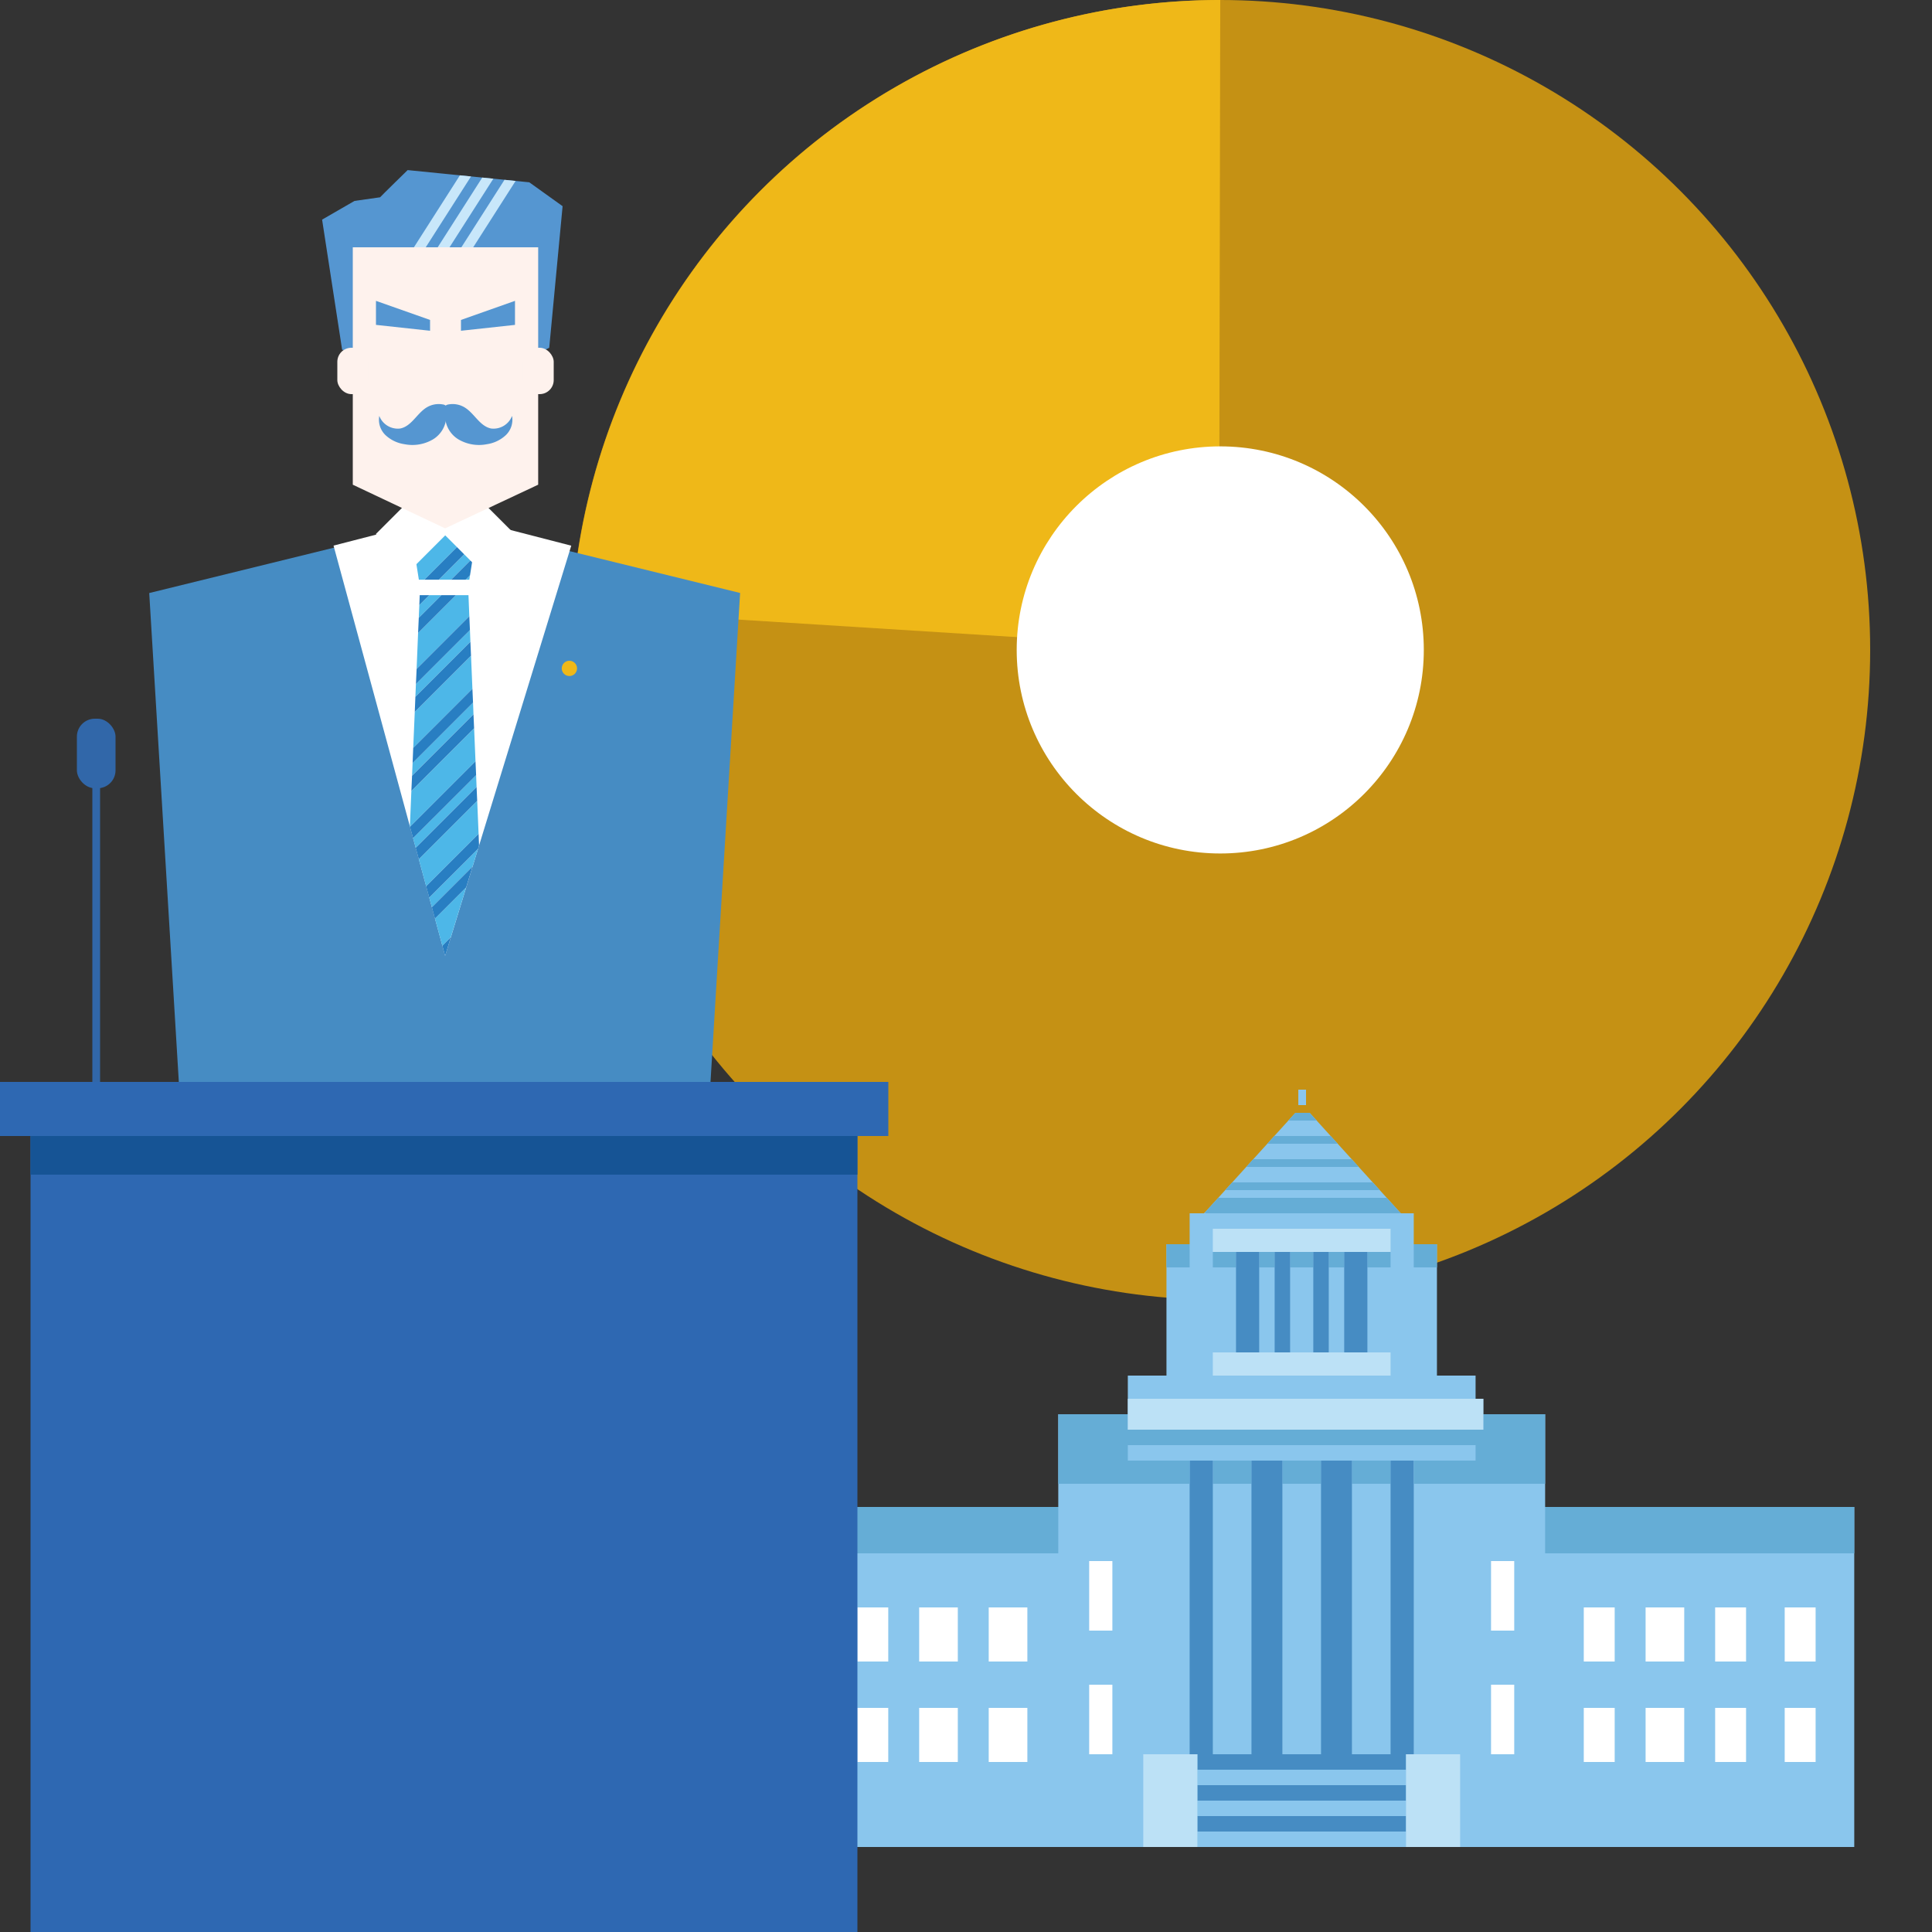 <svg xmlns="http://www.w3.org/2000/svg" xmlns:xlink="http://www.w3.org/1999/xlink" viewBox="0 0 250 250"><rect x="0" y="0" width="250" height="250" fill="#333333" stroke="none"/><defs><clipPath id="a"><path d="M49.18,25.53c.26-.29,3.57-3.52,3.57-3.52l15.74,1.58,4.31,3.09L71.07,45l-2,1H46.35l-2.08-.75L41.68,28.42,45.87,26Z" fill="none"/></clipPath></defs><title>illust</title><circle cx="157.9" cy="84.1" r="84.1" fill="#c59114"/><path d="M163.18.17,157.9,84.1h-.19v0L74,78.82A84.1,84.1,0,1,0,163.18.17Z" fill="none"/><path d="M157.9,0A84.1,84.1,0,0,0,74,78.82l83.74,5.27Z" fill="#efb818"/><circle cx="157.9" cy="84.1" r="26.34" fill="#fff"/><rect x="-0.05" width="250" height="250" fill="none"/><polygon points="199.94 195 199.94 183 191.94 183 191.94 181 190.94 181 190.94 178 185.94 178 185.94 161 182.94 161 182.94 157 181.26 157 169.47 144 167.62 144 155.82 157 153.94 157 153.94 161 150.94 161 150.94 178 145.94 178 145.94 183 136.94 183 136.94 195 97.94 195 97.94 239 239.94 239 239.94 195 199.94 195 199.94 195 199.94 195" fill="#8ac6ed"/><polygon points="169 141 168 141 168 143 169 143 169 141 169 141 169 141" fill="#8ac6ed"/><polygon points="165.94 192 165.94 227 170.94 227 170.94 192 165.94 192 165.94 192" fill="none"/><polygon points="171.94 164 171.94 175 173.94 175 173.94 164 171.94 164 171.94 164" fill="none"/><polygon points="162.94 164 162.94 175 164.94 175 164.94 164 162.94 164 162.94 164" fill="none"/><polygon points="161.94 192 156.94 192 156.94 227 161.94 227 161.94 192 161.94 192" fill="none"/><polygon points="166.94 164 166.94 175 169.94 175 169.94 164 166.94 164 166.94 164" fill="none"/><polygon points="174.94 227 179.94 227 179.94 192 174.94 192 174.94 227 174.94 227" fill="none"/><polygon points="153.94 161 150.94 161 150.94 164 153.94 164 153.94 161 153.94 161" fill="#65add6"/><polygon points="97.94 201 136.94 201 136.94 195 97.94 195 97.94 201 97.94 201" fill="#65add6"/><polygon points="199.94 195 199.94 201 239.94 201 239.94 195 199.94 195 199.94 195" fill="#65add6"/><polygon points="170.94 227 154.94 227 154.94 229 181.94 229 181.94 227 170.94 227 170.94 227" fill="#468cc3"/><polygon points="154.94 233 181.94 233 181.94 231 154.94 231 154.94 233 154.94 233" fill="#468cc3"/><polygon points="154.94 237 181.94 237 181.94 235 154.94 235 154.94 237 154.94 237" fill="#468cc3"/><polygon points="153.94 227 147.94 227 147.94 239 154.94 239 154.94 227 153.94 227 153.94 227" fill="#bce1f6"/><polygon points="182.94 227 181.94 227 181.94 239 188.94 239 188.94 227 182.94 227 182.94 227" fill="#bce1f6"/><polygon points="170.94 192 170.94 189 165.94 189 165.94 192 170.94 192 170.94 192" fill="#65add6"/><polygon points="161.94 189 156.94 189 156.94 192 161.94 192 161.94 189 161.94 189" fill="#65add6"/><polygon points="174.94 189 174.94 192 179.94 192 179.94 189 174.94 189 174.94 189" fill="#65add6"/><polygon points="156.94 227 156.94 192 153.94 192 153.94 227 156.94 227 156.94 227" fill="#468cc3"/><polygon points="156.94 189 153.94 189 153.94 192 156.94 192 156.94 189 156.94 189" fill="#468cc3"/><polygon points="161.94 192 161.94 227 165.94 227 165.94 192 161.94 192 161.94 192" fill="#468cc3"/><polygon points="165.94 189 161.94 189 161.94 192 165.94 192 165.94 189 165.94 189" fill="#468cc3"/><polygon points="170.94 227 174.94 227 174.94 192 170.94 192 170.94 227 170.94 227" fill="#468cc3"/><polygon points="170.94 192 174.94 192 174.94 189 170.94 189 170.94 192 170.94 192" fill="#468cc3"/><polygon points="179.94 192 179.94 227 182.94 227 182.94 192 179.94 192 179.94 192" fill="#468cc3"/><polygon points="179.94 189 179.94 192 182.94 192 182.94 189 179.94 189 179.94 189" fill="#468cc3"/><polygon points="191.94 183 191.94 185 145.94 185 145.94 183 136.94 183 136.94 192 153.94 192 153.94 189 145.94 189 145.94 187 190.94 187 190.94 189 182.94 189 182.94 192 199.94 192 199.94 183 191.94 183 191.94 183" fill="#65add6"/><polygon points="190.94 181 145.94 181 145.94 185 191.94 185 191.94 181 190.94 181 190.94 181" fill="#bce1f6"/><polygon points="156.94 162 156.94 164 159.94 164 159.94 162 156.94 162 156.94 162" fill="#65add6"/><polygon points="169.94 164 169.94 162 166.94 162 166.94 164 169.94 164 169.94 164" fill="#65add6"/><polygon points="173.94 164 173.94 162 171.94 162 171.94 164 173.94 164 173.94 164" fill="#65add6"/><polygon points="176.94 164 179.94 164 179.94 162 176.94 162 176.94 164 176.94 164" fill="#65add6"/><polygon points="164.94 162 162.94 162 162.94 164 164.94 164 164.94 162 164.94 162" fill="#65add6"/><polygon points="159.94 162 159.94 175 162.94 175 162.94 162 159.94 162 159.94 162" fill="#468cc3"/><polygon points="164.94 162 164.94 175 166.94 175 166.94 162 164.94 162 164.94 162" fill="#468cc3"/><polygon points="169.94 162 169.94 175 171.94 175 171.94 162 169.94 162 169.94 162" fill="#468cc3"/><polygon points="173.94 162 173.94 175 176.94 175 176.94 162 173.94 162 173.94 162" fill="#468cc3"/><polygon points="156.94 159 156.94 162 179.94 162 179.94 159 156.94 159 156.94 159" fill="#bce1f6"/><polygon points="176.94 175 156.94 175 156.94 178 179.94 178 179.94 175 176.94 175 176.94 175" fill="#bce1f6"/><polygon points="155.94 156.86 155.82 157 155.94 157 155.94 156.86 155.94 156.86" fill="#8ac6ed"/><polygon points="172.19 147 164.9 147 163.99 148 173.1 148 172.19 147 172.19 147" fill="#65add6"/><polygon points="174.91 150 162.17 150 161.27 151 175.82 151 174.91 150 174.91 150" fill="#65add6"/><polygon points="177.63 153 159.45 153 158.54 154 178.54 154 177.63 153 177.63 153" fill="#65add6"/><polygon points="181.26 157 179.45 155 157.64 155 155.94 156.86 155.94 157 181.26 157 181.26 157" fill="#65add6"/><polygon points="169.47 144 167.62 144 166.71 145 170.38 145 169.47 144 169.47 144" fill="#65add6"/><polygon points="192.94 211 195.94 211 195.94 202 192.94 202 192.94 211 192.94 211" fill="#fff"/><polygon points="192.94 227 195.94 227 195.94 218 192.94 218 192.94 227 192.94 227" fill="#fff"/><polygon points="101.94 215 105.94 215 105.94 208 101.94 208 101.94 215 101.94 215" fill="#fff"/><polygon points="101.94 228 105.94 228 105.94 221 101.94 221 101.94 228 101.94 228" fill="#fff"/><polygon points="110.94 215 114.94 215 114.94 208 110.94 208 110.94 215 110.94 215" fill="#fff"/><polygon points="110.94 228 114.94 228 114.94 221 110.94 221 110.94 228 110.94 228" fill="#fff"/><polygon points="118.94 215 123.94 215 123.94 208 118.94 208 118.94 215 118.94 215" fill="#fff"/><polygon points="118.94 228 123.94 228 123.94 221 118.94 221 118.94 228 118.94 228" fill="#fff"/><polygon points="127.94 215 132.94 215 132.94 208 127.94 208 127.94 215 127.94 215" fill="#fff"/><polygon points="127.94 228 132.94 228 132.94 221 127.94 221 127.94 228 127.94 228" fill="#fff"/><polygon points="204.94 215 208.94 215 208.94 208 204.94 208 204.94 215 204.94 215" fill="#fff"/><polygon points="204.94 228 208.94 228 208.94 221 204.94 221 204.94 228 204.94 228" fill="#fff"/><polygon points="212.94 215 217.94 215 217.94 208 212.94 208 212.94 215 212.94 215" fill="#fff"/><polygon points="212.94 228 217.94 228 217.94 221 212.94 221 212.94 228 212.94 228" fill="#fff"/><polygon points="221.94 215 225.94 215 225.94 208 221.94 208 221.94 215 221.94 215" fill="#fff"/><polygon points="221.94 228 225.94 228 225.94 221 221.94 221 221.94 228 221.94 228" fill="#fff"/><polygon points="230.94 215 234.94 215 234.94 208 230.94 208 230.94 215 230.94 215" fill="#fff"/><polygon points="230.94 228 234.94 228 234.94 221 230.94 221 230.94 228 230.94 228" fill="#fff"/><polygon points="140.94 211 143.94 211 143.94 202 140.94 202 140.94 211 140.94 211" fill="#fff"/><polygon points="140.94 227 143.94 227 143.94 218 140.94 218 140.94 227 140.94 227" fill="#fff"/><polygon points="185.94 161 182.94 161 182.94 164 185.94 164 185.94 161 185.94 161" fill="#65add6"/><polygon points="85.28 250 29.8 250 19.31 76.74 57.54 67.35 95.77 76.73 85.28 250" fill="#468cc3"/><circle cx="73.68" cy="86.49" r="0.99" fill="#efb818"/><polygon points="57.6 123.69 43.16 70.6 58.53 66.64 73.92 70.61 57.6 123.69" fill="#fff"/><rect x="9.95" y="93" width="5" height="9" rx="2.32" ry="2.32" fill="#3167a9"/><rect x="11.95" y="101" width="1" height="54" fill="#3167a9"/><rect x="-0.05" y="140" width="115" height="7" fill="#2e68b2"/><rect x="3.95" y="147" width="107" height="103" fill="#2e68b2"/><rect x="3.95" y="147" width="107" height="5" fill="#165495"/><polygon points="53.04 106.95 53.04 107 53.05 106.99 53.04 106.95" fill="#4db7e8"/><polygon points="56.46 69.01 53.69 71.78 54.2 75.01 54.92 75.01 60.92 69.01 56.46 69.01" fill="#4db7e8"/><polygon points="58.38 75.01 61.17 72.22 61.46 70.34 56.79 75.01 58.38 75.01" fill="#4db7e8"/><polygon points="60.73 75.01 60.82 74.44 60.25 75.01 60.73 75.01" fill="#4db7e8"/><polygon points="53.26 69.01 53.44 70.16 54.59 69.01 53.26 69.01" fill="#4db7e8"/><polygon points="61.21 90.92 53.39 98.74 53.32 100.39 61.27 92.44 61.21 90.92" fill="#4db7e8"/><polygon points="60.95 84.85 53.67 92.13 53.47 96.78 61.13 89.13 60.95 84.85" fill="#4db7e8"/><polygon points="61.61 100.31 53.45 108.46 53.79 109.71 61.67 101.83 61.61 100.31" fill="#4db7e8"/><polygon points="55.55 77.01 54.26 78.3 54.19 79.95 57.13 77.01 55.55 77.01" fill="#4db7e8"/><polygon points="60.62 77.01 59 77.01 54.1 81.91 53.91 86.56 60.73 79.74 60.62 77.01" fill="#4db7e8"/><polygon points="60.81 81.53 53.82 88.52 53.75 90.17 60.87 83.05 60.81 81.53" fill="#4db7e8"/><polygon points="61.75 103.62 54.19 111.18 55.14 114.68 61.93 107.9 61.75 103.62" fill="#4db7e8"/><polygon points="61.53 98.51 61.35 94.24 53.23 102.35 53.04 106.95 53.05 106.99 61.53 98.51" fill="#4db7e8"/><polygon points="56.28 118.87 57.24 122.38 58.34 121.27 60.32 114.83 56.28 118.87" fill="#4db7e8"/><polygon points="61.86 109.84 55.54 116.15 55.88 117.4 61.15 112.13 61.86 109.84" fill="#4db7e8"/><polygon points="54.31 77.01 54.26 78.3 55.55 77.01 54.31 77.01" fill="#287ec2"/><polygon points="57.13 77.01 54.19 79.95 54.1 81.91 59 77.01 57.13 77.01" fill="#287ec2"/><polygon points="60.73 79.74 53.91 86.56 53.82 88.52 60.81 81.53 60.73 79.74" fill="#287ec2"/><polygon points="60.87 83.05 53.75 90.17 53.67 92.13 60.95 84.85 60.87 83.05" fill="#287ec2"/><polygon points="61.13 89.13 53.47 96.78 53.39 98.74 61.21 90.92 61.13 89.13" fill="#287ec2"/><polygon points="61.27 92.44 53.32 100.39 53.23 102.35 61.35 94.24 61.27 92.44" fill="#287ec2"/><polygon points="61.53 98.51 53.05 106.99 53.45 108.46 61.61 100.31 61.53 98.51" fill="#287ec2"/><polygon points="61.67 101.83 53.79 109.71 54.19 111.18 61.75 103.62 61.67 101.83" fill="#287ec2"/><polygon points="61.93 107.9 55.14 114.68 55.54 116.15 61.86 109.84 61.99 109.4 61.93 107.9" fill="#287ec2"/><polygon points="61.15 112.13 55.88 117.4 56.28 118.87 60.32 114.83 61.15 112.13" fill="#287ec2"/><polygon points="57.6 123.7 58.34 121.27 57.24 122.38 57.6 123.7" fill="#287ec2"/><polygon points="54.59 69.01 53.44 70.16 53.69 71.78 56.46 69.01 54.59 69.01" fill="#287ec2"/><polygon points="61.46 70.34 61.67 69.01 60.92 69.01 54.92 75.01 56.79 75.01 61.46 70.34" fill="#287ec2"/><polygon points="60.25 75.01 60.82 74.44 61.17 72.22 58.38 75.01 60.25 75.01" fill="#287ec2"/><rect x="49.97" y="65.87" width="6.47" height="6.47" transform="translate(64.45 -17.38) rotate(45)" fill="#fff"/><rect x="58.78" y="65.87" width="6.47" height="6.47" transform="translate(67.03 -23.61) rotate(45)" fill="#fff"/><path d="M49.18,25.53c.26-.29,3.57-3.52,3.57-3.52l15.74,1.58,4.31,3.09L71.07,45l-2,1H46.35l-2.08-.75L41.68,28.42,45.87,26Z" fill="#5596d1"/><g clip-path="url(#a)"><rect x="39.6" y="29.54" width="31.78" height="1.29" transform="translate(0.17 60.69) rotate(-57.42)" fill="#c8e7fa"/><rect x="41.78" y="30.94" width="31.78" height="1.29" transform="translate(0 63.17) rotate(-57.42)" fill="#c8e7fa"/><rect x="43.96" y="32.33" width="31.78" height="1.29" transform="translate(-0.17 65.65) rotate(-57.42)" fill="#c8e7fa"/></g><polygon points="69.64 62.72 57.6 68.37 45.65 62.72 45.65 32 69.64 32 69.64 62.72" fill="#fef2ed"/><rect x="43.65" y="45" width="4" height="6" rx="1.82" ry="1.82" fill="#fef2ed"/><rect x="67.65" y="45" width="4" height="6" rx="1.82" ry="1.82" fill="#fef2ed"/><polygon points="48.65 38.93 55.65 41.4 55.65 42.8 48.65 42.04 48.65 38.93" fill="#5596d1"/><polygon points="66.64 38.93 59.65 41.4 59.65 42.8 66.64 42.04 66.64 38.93" fill="#5596d1"/><path d="M57.74,53a.33.33,0,0,0,0-.46.78.78,0,0,0-.46-.21,3,3,0,0,0-2,.35c-1.31.75-2,2.48-3.5,2.77a2.57,2.57,0,0,1-2.7-1.63,2.76,2.76,0,0,0,.82,2.5,4.55,4.55,0,0,0,2.45,1.16,5.24,5.24,0,0,0,3.72-.65,3.59,3.59,0,0,0,1.68-3.26" fill="#5596d1"/><path d="M57.6,53a.33.33,0,0,1,0-.46.78.78,0,0,1,.46-.21,3,3,0,0,1,2,.35c1.31.75,2,2.48,3.5,2.77a2.57,2.57,0,0,0,2.7-1.63,2.76,2.76,0,0,1-.82,2.5A4.55,4.55,0,0,1,63,57.48a5.24,5.24,0,0,1-3.72-.65,3.59,3.59,0,0,1-1.68-3.26" fill="#5596d1"/></svg>